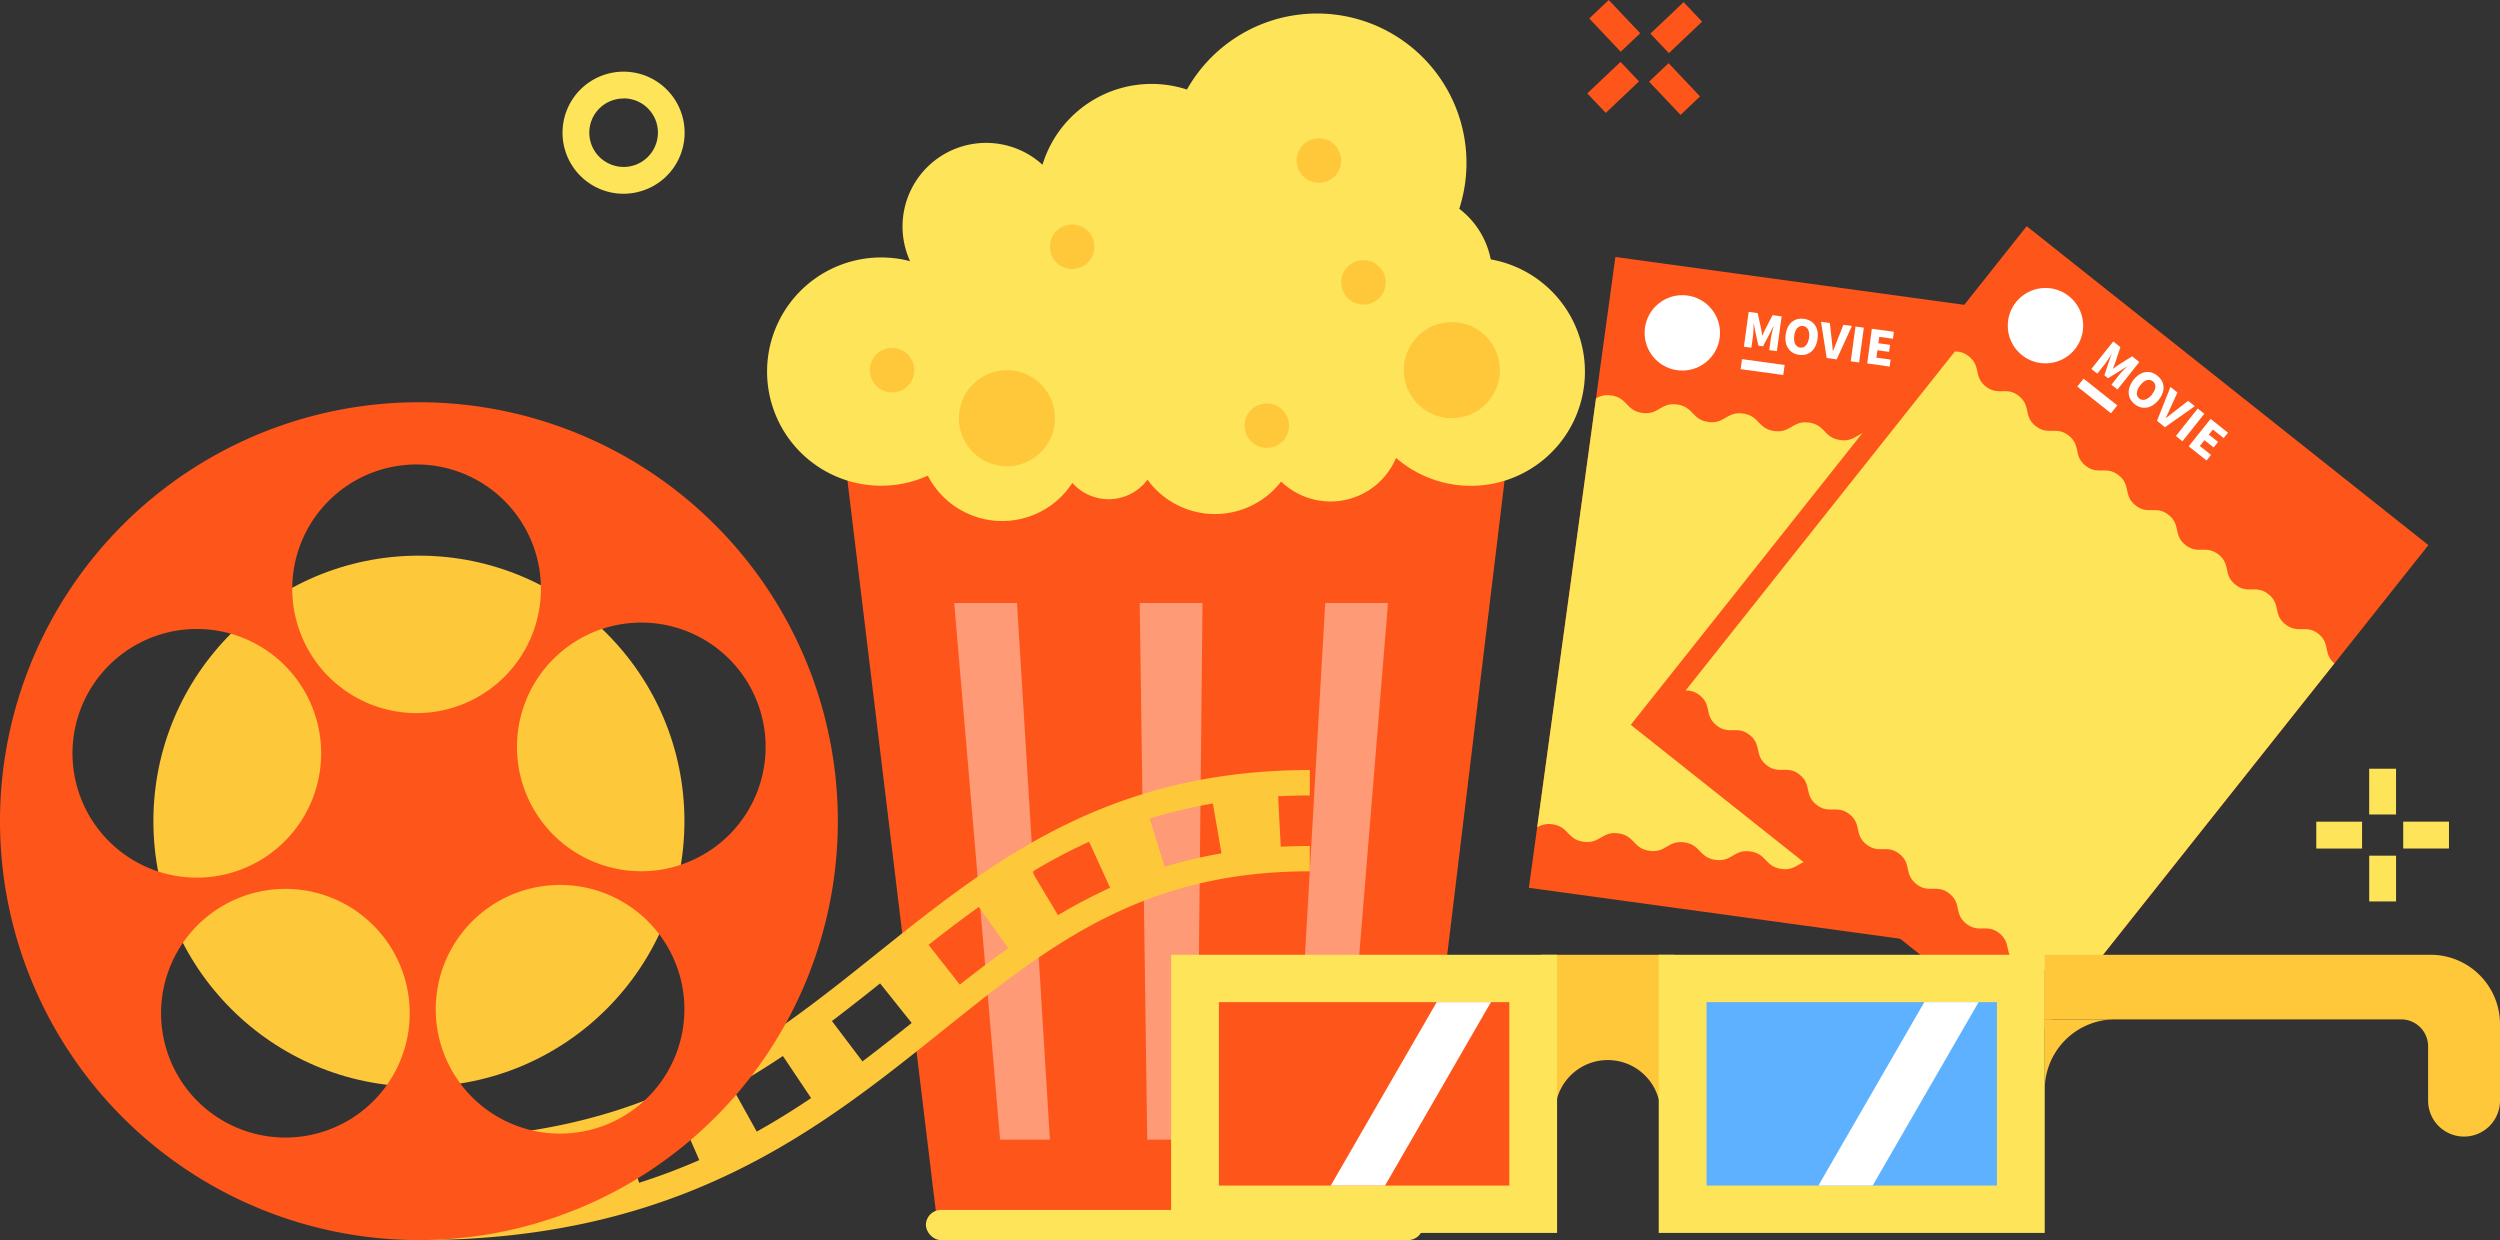   <svg xmlns="http://www.w3.org/2000/svg" viewBox="0 0 781.78 387.79">
   <rect x="0" y="0" width="781.78" height="387.79" fill="#333333" stroke="none"/>
   <g data-name="图层 2">
    <g data-name="图层 1">
     <rect x="490.89" y="90.32" width="160.39" height="199.11" transform="translate(31.09 -75.82) rotate(7.81)" style="fill:#fe561a">
     </rect>
     <path d="M657.65,148.87c-4.84-.82-4.41-4.72-9.46-5.41s-5.71,3.33-10.87,2.63-4.6-4.75-9.76-5.46-5.71,3.34-10.87,2.63-4.6-4.75-9.75-5.46-5.71,3.34-10.87,2.63-4.6-4.75-9.75-5.46-5.71,3.34-10.87,2.63-4.6-4.75-9.75-5.45-5.72,3.33-10.87,2.63-4.6-4.75-9.76-5.46-5.71,3.34-10.86,2.63-4.6-4.75-9.76-5.46-5.71,3.34-10.87,2.63-4.6-4.75-9.75-5.46a7,7,0,0,0-4.74.92L480.7,258.7a7,7,0,0,1,4.75-.93c5.15.71,4.6,4.76,9.76,5.46s5.71-3.33,10.86-2.63,4.6,4.75,9.76,5.46,5.71-3.34,10.87-2.63,4.6,4.75,9.75,5.46,5.71-3.34,10.87-2.63,4.6,4.75,9.76,5.46,5.71-3.34,10.86-2.63,4.6,4.75,9.76,5.45,5.71-3.33,10.86-2.63,4.6,4.75,9.76,5.46,5.71-3.34,10.87-2.63,4.6,4.75,9.75,5.46,5.71-3.34,10.87-2.63,4.62,4.58,9.45,5.41Z" style="fill:#fee459">
     </path>
     <rect x="544.48" y="113.19" width="13.45" height="3.16" transform="translate(20.7 -73.82) rotate(7.81)" style="fill:#fff">
     </rect>
     <circle cx="526.08" cy="104.09" r="11.79" style="fill:#fff">
     </circle>
     <path d="M546.83,97.53l2.82.38,1.08,4.94c.13.66.21,1.37.33,2.06h.07c.31-.63.58-1.29.87-1.89l2.31-4.48,2.83.39-1.49,10.88-2.38-.32.51-3.73a34,34,0,0,1,.87-3.72h-.07l-1.27,2.48-2,3.77-1.43-.2-.93-4.17-.52-2.72h-.06a34.7,34.7,0,0,1-.18,3.81l-.51,3.73-2.34-.32Z" style="fill:#fff">
     </path>
     <path d="M558.41,104.61c.49-3.57,2.78-5.31,5.74-4.9s4.71,2.71,4.22,6.26-2.8,5.42-5.76,5S557.92,108.17,558.41,104.61Zm7.3,1c.29-2.11-.43-3.47-1.86-3.67s-2.48.93-2.77,3,.41,3.57,1.84,3.76S565.42,107.71,565.71,105.61Z" style="fill:#fff">
     </path>
     <path d="M569.46,100.63l2.76.38.56,5.13c.16,1.22.23,2.36.37,3.6h.08c.48-1.16.85-2.24,1.32-3.36l1.91-4.8,2.65.36-4.75,10.44-3.13-.43Z" style="fill:#fff">
     </path>
     <path d="M580.24,102.11l2.61.36-1.49,10.88-2.61-.36Z" style="fill:#fff">
     </path>
     <path d="M585.35,102.81l6.89.94-.29,2.18-4.28-.59-.28,2,3.64.5-.3,2.19-3.64-.5-.32,2.31,4.44.61-.3,2.19-7-1Z" style="fill:#fff">
     </path>
     <path d="M195,60.59a19.09,19.09,0,1,1,17.29-11h0a18.93,18.93,0,0,1-10.79,9.84A19.23,19.23,0,0,1,195,60.59Zm0-29.78a10.68,10.68,0,0,0-4.55,20.36A10.68,10.68,0,0,0,204.73,46h0a10.69,10.69,0,0,0-9.66-15.23Z" style="fill:#fee459">
     </path>
     <rect x="554.44" y="99.03" width="160.39" height="199.11" transform="translate(261.14 -351.59) rotate(38.45)" style="fill:#fe561a">
     </rect>
     <path d="M730,207.43c-3.58-3-1.22-6.17-5-9.21s-6.44.1-10.35-3-1.36-6.3-5.27-9.4-6.44.1-10.34-3-1.37-6.3-5.27-9.4-6.45.09-10.35-3-1.37-6.29-5.27-9.39-6.44.1-10.34-3-1.37-6.3-5.27-9.4-6.45.1-10.35-3-1.36-6.3-5.27-9.4-6.44.1-10.34-3-1.37-6.3-5.27-9.4-6.45.1-10.35-3-1.37-6.29-5.27-9.39a6.56,6.56,0,0,0-4.39-1.51l-84.19,106a6.59,6.59,0,0,1,4.41,1.51c3.9,3.1,1.36,6.3,5.27,9.4s6.44-.1,10.34,3,1.37,6.3,5.28,9.4,6.44-.1,10.34,3,1.37,6.3,5.27,9.4,6.44-.1,10.35,3,1.36,6.3,5.27,9.4,6.44-.1,10.34,3,1.37,6.3,5.27,9.4,6.44-.1,10.35,3,1.36,6.3,5.27,9.4,6.44-.1,10.34,3,1.37,6.3,5.27,9.4,6.44-.1,10.35,3,1.47,6.17,5,9.21Z" style="fill:#fee459">
     </path>
     <rect x="649.09" y="122.26" width="13.45" height="3.16" transform="translate(219.25 -380.97) rotate(38.45)" style="fill:#fff">
     </rect>
     <circle cx="639.64" cy="101.84" r="11.79" style="fill:#fff">
     </circle>
     <path d="M660.84,106.78l2.23,1.77-1.59,4.8c-.22.63-.51,1.28-.77,1.93l.06,0c.59-.38,1.16-.82,1.71-1.18l4.27-2.68,2.24,1.78-6.83,8.6-1.88-1.49,2.34-3a31.12,31.12,0,0,1,2.64-2.75l-.06,0-2.35,1.49-3.64,2.22-1.14-.9,1.33-4.07.94-2.6-.05,0a33.74,33.74,0,0,1-2.1,3.19l-2.33,2.95L654,115.38Z" style="fill:#fff">
     </path>
     <path d="M667.19,118.77c2.24-2.82,5.1-3.15,7.44-1.28s2.66,4.73.43,7.53-5.16,3.24-7.51,1.38S665,121.59,667.19,118.77Zm5.77,4.58c1.32-1.66,1.4-3.2.27-4.1s-2.61-.47-3.93,1.2-1.47,3.27-.34,4.17S671.64,125,673,123.35Z" style="fill:#fff">
     </path>
     <path d="M678.73,121l2.18,1.74-2.14,4.7c-.48,1.12-1,2.14-1.51,3.28l.06,0c1-.74,1.87-1.48,2.85-2.21l4.08-3.16,2.1,1.67L677,133.6l-2.48-2Z" style="fill:#fff">
     </path>
     <path d="M687.25,127.75l2.06,1.64-6.83,8.6-2.06-1.64Z" style="fill:#fff">
     </path>
     <path d="M691.29,131l5.44,4.32L695.37,137,692,134.32l-1.27,1.59,2.88,2.28-1.38,1.74-2.87-2.29-1.45,1.83,3.51,2.78L690,144l-5.57-4.43Z" style="fill:#fff">
     </path>
     <rect x="519.43" y="20.66" width="8.4" height="14.31" transform="translate(124.32 367.69) rotate(-43.44)" style="fill:#fe561a">
     </rect>
     <rect x="500.74" y="0.93" width="8.4" height="14.31" transform="translate(132.75 349.41) rotate(-43.44)" style="fill:#fe561a">
     </rect>
     <rect x="497.26" y="23.1" width="14.31" height="8.4" transform="translate(119.48 354.41) rotate(-43.45)" style="fill:#fe561a">
     </rect>
     <rect x="516.99" y="4.41" width="14.31" height="8.4" transform="translate(137.74 362.86) rotate(-43.45)" style="fill:#fe561a">
     </rect>
     <rect x="740.88" y="267.58" width="8.4" height="14.31" style="fill:#fee459">
     </rect>
     <rect x="740.87" y="240.39" width="8.4" height="14.31" style="fill:#fee459">
     </rect>
     <rect x="724.33" y="256.95" width="14.31" height="8.4" style="fill:#fee459">
     </rect>
     <rect x="751.51" y="256.94" width="14.31" height="8.4" style="fill:#fee459">
     </rect>
     <polygon points="442.63 380.66 292.88 380.66 263.37 136.71 472.14 136.71 442.63 380.66" style="fill:#fe561a">
     </polygon>
     <g style="opacity:0.4">
      <polygon points="328.32 356.38 312.74 356.38 298.39 188.57 318.03 188.57 328.32 356.38" style="fill:#fff">
      </polygon>
     </g>
     <g style="opacity:0.4">
      <polygon points="374.33 356.38 358.75 356.38 356.4 188.57 376.04 188.57 374.33 356.38" style="fill:#fff">
      </polygon>
     </g>
     <g style="opacity:0.4">
      <polygon points="420.33 356.38 404.76 356.38 414.41 188.57 434.05 188.57 420.33 356.38" style="fill:#fff">
      </polygon>
     </g>
     <rect x="289.54" y="378.36" width="155.5" height="9.43" rx="4.71" style="fill:#fee459">
     </rect>
     <path d="M466.16,81.05a26.16,26.16,0,0,0-9.83-15.76A46.72,46.72,0,0,0,371.17,28,35.67,35.67,0,0,0,326,51.52a26.14,26.14,0,0,0-41.41,30.15,35.69,35.69,0,1,0-9.05,70.22,35.42,35.42,0,0,0,14.6-3.15A26.15,26.15,0,0,0,335.34,151a15.14,15.14,0,0,0,23.49-1,26.12,26.12,0,0,0,41.8.58,22.22,22.22,0,0,0,35.93-7.39,35.68,35.68,0,1,0,29.6-62.08Z" style="fill:#fee459">
     </path>
     <circle cx="278.97" cy="115.75" r="6.96" style="fill:#ffc83b">
     </circle>
     <circle cx="335.28" cy="77.17" r="6.96" style="fill:#ffc83b">
     </circle>
     <circle cx="396.16" cy="133.1" r="6.96" style="fill:#ffc83b">
     </circle>
     <circle cx="426.37" cy="88.29" r="6.96" style="fill:#ffc83b">
     </circle>
     <circle cx="314.88" cy="130.78" r="15.03" style="fill:#ffc83b">
     </circle>
     <circle cx="454" cy="115.75" r="15.03" style="fill:#ffc83b">
     </circle>
     <circle cx="412.44" cy="50.21" r="6.96" style="fill:#ffc83b">
     </circle>
     <path d="M409.59,240.8c-63.73,0-100,29.08-135.17,57.21C237.1,327.89,201.86,356.12,131,356.12v31.67c82,0,125.14-34.57,163.22-65.06,33.67-27,62.75-50.26,115.37-50.26v-7.92c-3.06,0-6.12.08-9.09.23L399.69,249c3.24-.17,6.57-.25,9.9-.25ZM131,379.87V364c3.13,0,6.21-.06,9.22-.17l.56,15.83C137.58,379.81,134.33,379.87,131,379.87Zm29.7-1.67-1.84-15.73c6.23-.73,12.4-1.73,18.32-3l3.26,15.5C174.05,376.33,167.41,377.42,160.7,378.2Zm39.16-8.33-4.81-15.09a181.33,181.33,0,0,0,17.3-6.51l6.33,14.51A197.72,197.72,0,0,1,199.86,369.87Zm36.79-16L228.93,340c5.25-2.92,10.44-6.12,15.9-9.78l8.81,13.16C247.83,347.31,242.27,350.72,236.65,353.86Zm33.06-21.95-9.55-12.63c5.26-4,10.35-8,15.06-11.77l9.88,12.37C280.3,323.71,275.12,327.82,269.71,331.91Zm30.45-24-9.78-12.46c6-4.72,11-8.48,15.71-11.84l9.2,12.88C310.79,299.68,306,303.31,300.16,307.88Zm30.71-21.7-8.13-13.58a178.81,178.81,0,0,1,17.83-9.42l6.58,14.4A165.63,165.63,0,0,0,330.87,286.18Zm33.34-15.11-4.67-15.13a156.73,156.73,0,0,1,19.74-4.72l2.69,15.6A141.78,141.78,0,0,0,364.21,271.07Z" style="fill:#fec83b">
     </path>
     <circle cx="131" cy="256.79" r="83.03" style="fill:#fec83b">
     </circle>
     <path d="M131,125.79a131,131,0,1,0,131,131A131,131,0,0,0,131,125.79ZM24.57,223.56a38.88,38.88,0,1,1,25,49A38.88,38.88,0,0,1,24.57,223.56ZM120.7,339.7a38.88,38.88,0,1,1-8.6-54.31A38.88,38.88,0,0,1,120.7,339.7ZM130.27,223a38.88,38.88,0,1,1,38.88-38.88A38.88,38.88,0,0,1,130.27,223ZM198,347.06a38.88,38.88,0,1,1,8.6-54.3A38.88,38.88,0,0,1,198,347.06Zm14.52-76.5a38.88,38.88,0,1,1,25-49A38.87,38.87,0,0,1,212.47,270.56Z" style="fill:#fe561a">
     </path>
     <path d="M481.94,298.57V344.3h4.77a16.48,16.48,0,0,1,32.13,0h4.77V298.57Z" style="fill:#ffc83b">
     </path>
     <rect x="366.22" y="298.57" width="120.7" height="86.98" style="fill:#fee459">
     </rect>
     <rect x="381.17" y="313.38" width="90.81" height="57.36" style="fill:#fe561a">
     </rect>
     <polygon points="416.15 370.73 433.12 370.73 466.23 313.38 449.27 313.38 416.15 370.73" style="fill:#fff">
     </polygon>
     <rect x="518.71" y="298.57" width="120.7" height="86.98" style="fill:#fee459">
     </rect>
     <rect x="533.66" y="313.38" width="90.81" height="57.36" style="fill:#5eb1ff">
     </rect>
     <polygon points="568.64 370.73 585.61 370.73 618.73 313.38 601.76 313.38 568.64 370.73" style="fill:#fff">
     </polygon>
     <path d="M760.08,298.57H639.41v20.2H750.85a8.45,8.45,0,0,1,8.45,8.46v16.95a11.24,11.24,0,0,0,11.24,11.24h0a11.24,11.24,0,0,0,11.24-11.24V320.26A21.7,21.7,0,0,0,760.08,298.57Z" style="fill:#ffc83b">
     </path>
     <path d="M639.41,340.82h0V318.77h22.05A22,22,0,0,0,639.41,340.82Z" style="fill:#ffc83b">
     </path>
    </g>
   </g>
  </svg>
